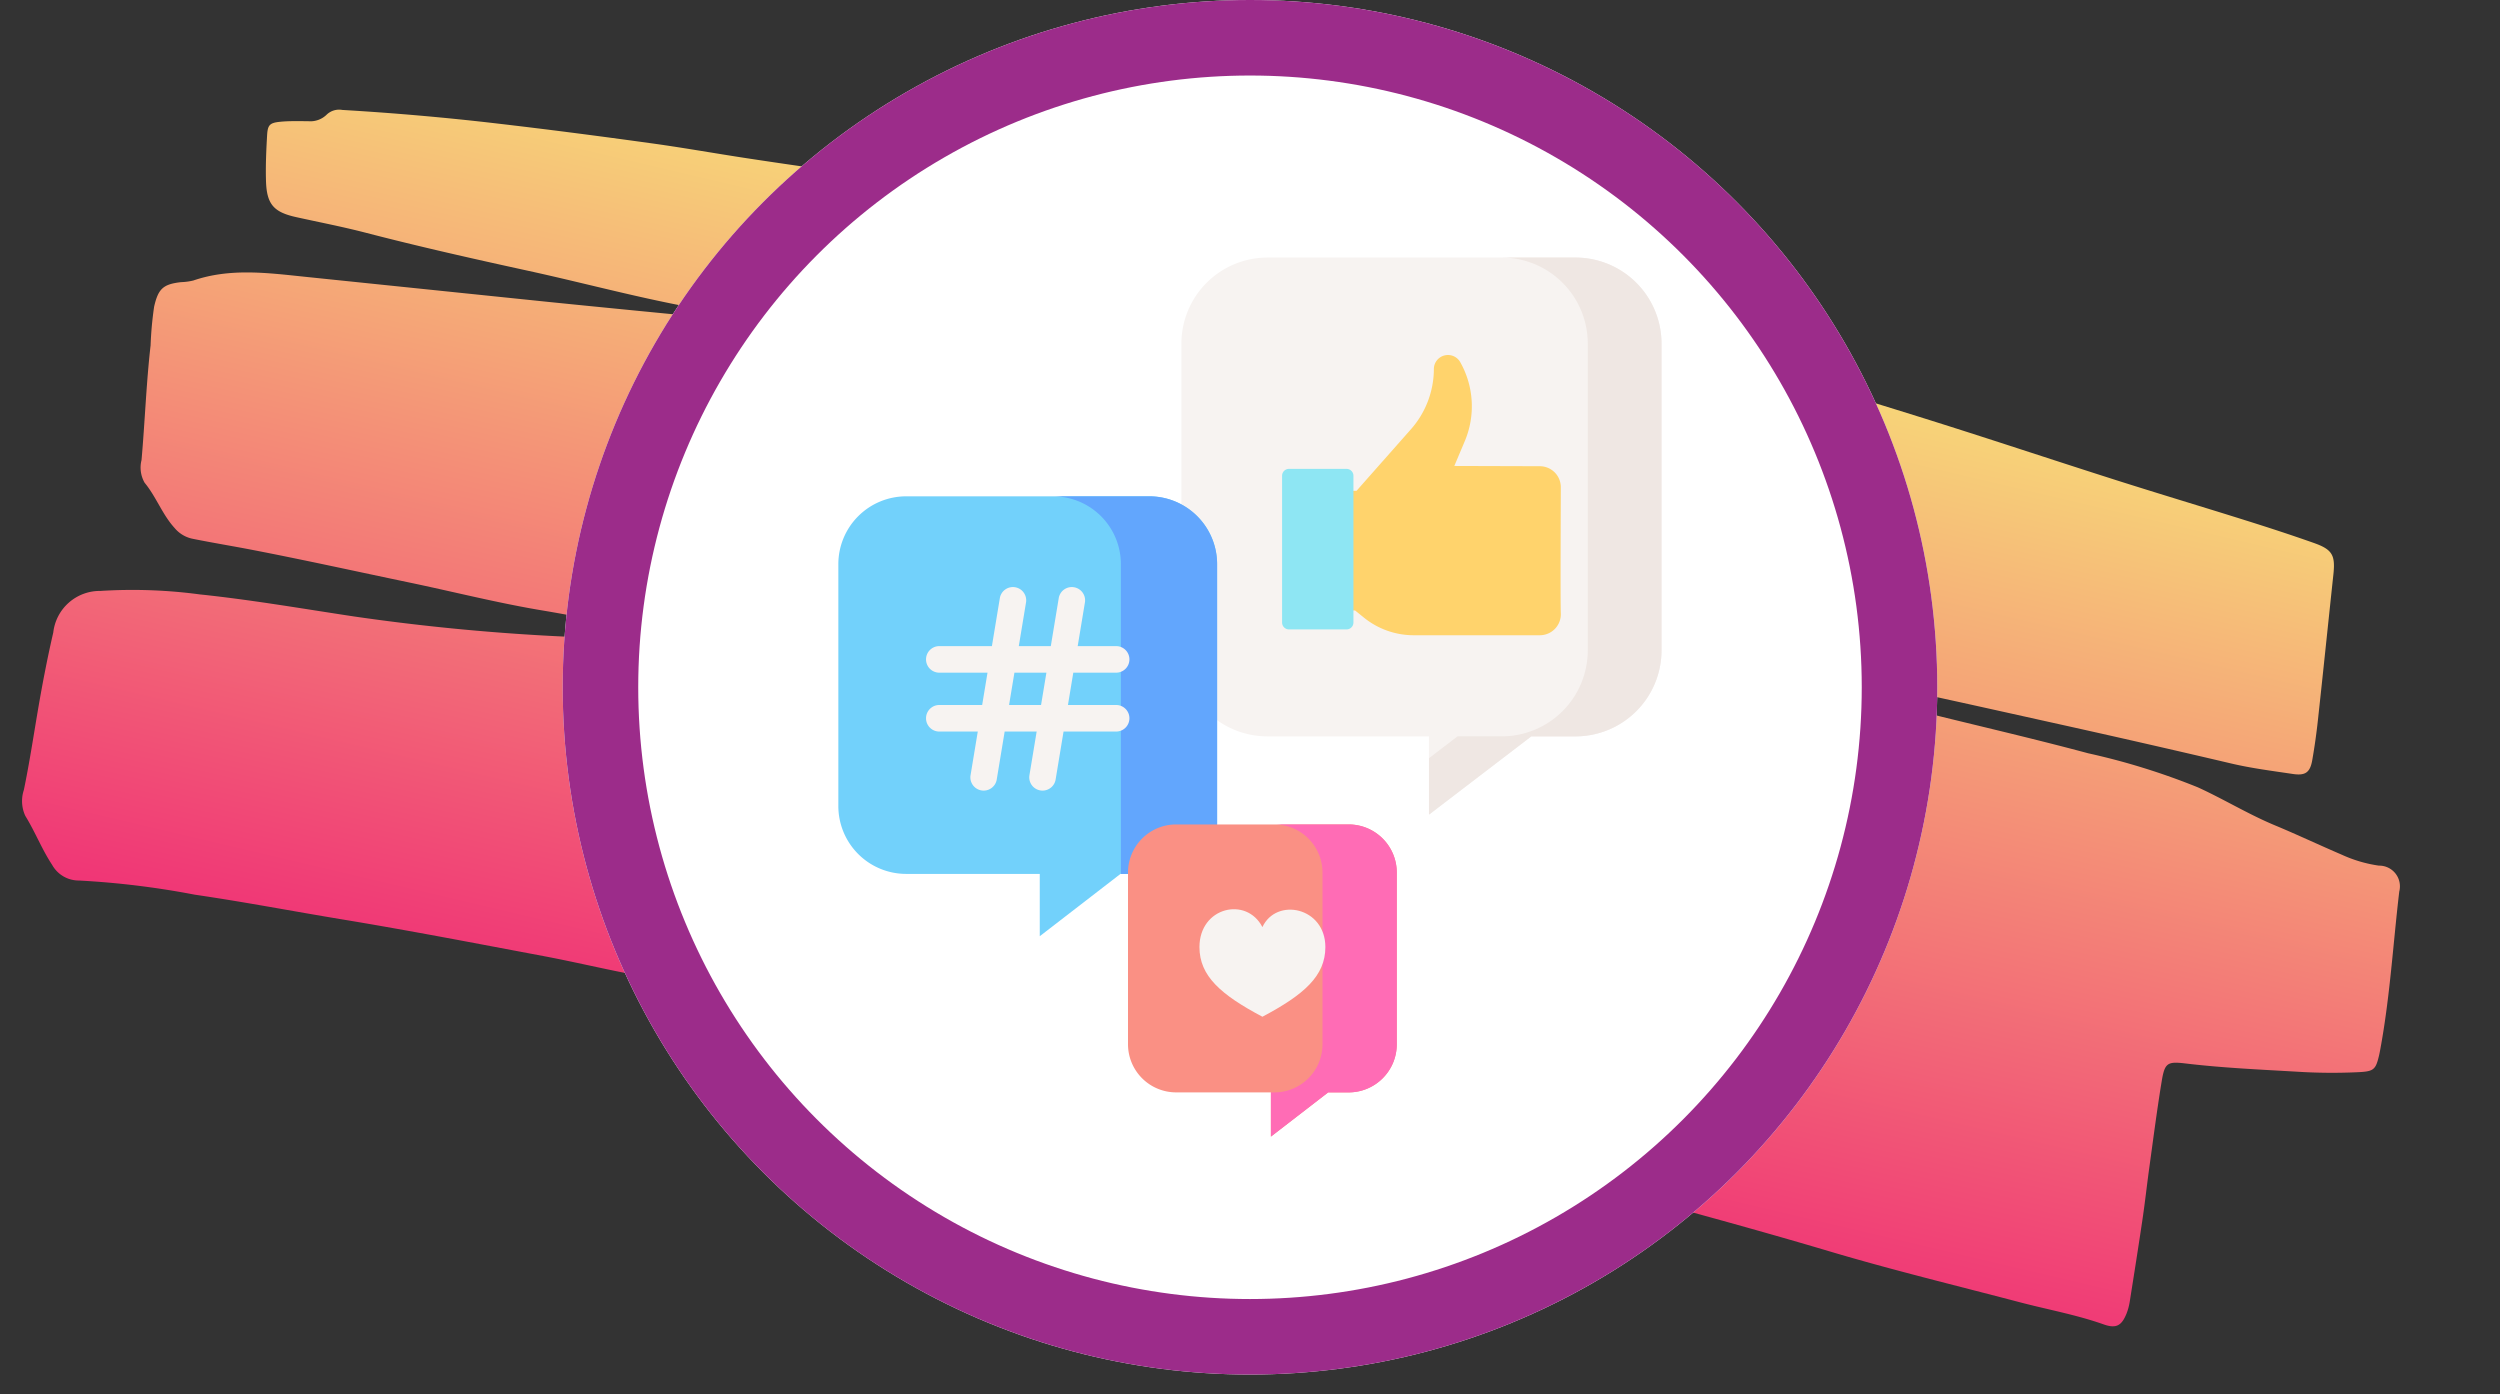 <?xml version="1.0" encoding="utf-8"?>
<svg xmlns="http://www.w3.org/2000/svg" xmlns:xlink="http://www.w3.org/1999/xlink" width="165.507" height="92.293" viewBox="0 0 165.507 92.293">
  <rect x="0" y="0" width="165.507" height="92.293" fill="#333333" stroke="none"/>
  <defs>
    <linearGradient id="linear-gradient" x1="0.5" x2="0.5" y2="1" gradientUnits="objectBoundingBox">
      <stop offset="0" stop-color="#f7d678"/>
      <stop offset="1" stop-color="#f03676"/>
    </linearGradient>
  </defs>
  <g id="Group_26380" data-name="Group 26380" transform="translate(-648.747 -5525)">
    <path id="Path_12797" data-name="Path 12797" d="M229.65,451.347c-3.442.1-6.873.126-10.292.334-2.989.182-5.975.114-8.961.177-3.537.074-7.075.106-10.61.233-1.337.048-2.674.136-4.013.172a2.088,2.088,0,0,1-1.325-.428c-1-.693-1.648-1.737-2.606-2.471a2.021,2.021,0,0,1-.537-1.418c-.351-2.514-.837-5.009-1.124-7.534a23.626,23.626,0,0,1-.348-2.547c0-1.213.239-1.582,1.37-1.983a3.927,3.927,0,0,0,.77-.29c2.209-1.374,4.718-1.6,7.207-1.91q8.025-1,16.048-2c3.884-.491,7.764-1,11.647-1.507.234-.031.466-.08.767-.133a1.891,1.891,0,0,0-1.355-.235c-4.29.323-8.586.122-12.878.173-3.675.044-7.354.064-11.028-.036-1.579-.043-3.147.015-4.719.029-1.539.015-2.1-.4-2.491-1.907-.251-.962-.432-1.943-.6-2.924-.12-.686-.024-.857.634-1.079.583-.2,1.194-.315,1.794-.456a1.542,1.542,0,0,0,1.1-.692,1.192,1.192,0,0,1,.942-.543q5.13-.872,10.3-1.443c3.343-.372,6.691-.7,10.041-1,2.187-.2,4.383-.306,6.572-.474,2.224-.169,4.447-.36,6.671-.544,1.095-.09,2.193-.177,3.287-.219,3.98-.158,7.951-.438,11.937-.528q8.084-.184,16.169-.4c4.633-.121,9.264-.411,13.9-.326,4.84.088,9.682.211,14.518.427,4.286.192,8.567.491,12.845.814,4.552.342,9.1.781,13.647,1.152,3.01.246,6.026.438,9.037.673,1.574.122,3.147.261,4.717.44,1.289.148,1.563.475,1.717,1.754.386,3.2.789,6.406,1.169,9.61.105.885.184,1.774.231,2.664.045.835-.21,1.121-1.056,1.186-1.369.108-2.733.246-4.111.241q-5.824-.024-11.648.027c-5.184.047-10.368.072-15.549.207-3.051.08-6.1.355-9.149.539a19.08,19.08,0,0,0-2.013.178,1.572,1.572,0,0,0,1.145.221c5.12.027,10.242-.024,15.359.084,4.155.088,8.313.069,12.466.216a45.514,45.514,0,0,1,7.592.565c1.852.38,3.649.983,5.516,1.3,1.591.269,3.17.614,4.758.9a8.9,8.9,0,0,0,2.559.153,1.371,1.371,0,0,1,1.7,1.369c.382,3.48.971,6.937,1.125,10.44.007.137.012.275.012.412,0,.97-.1,1.123-1.019,1.389a36.567,36.567,0,0,1-4.022.9c-2.437.416-4.87.865-7.33,1.132-1.2.129-1.343.274-1.265,1.507.126,1.951.321,3.9.495,5.846.1,1.093.229,2.184.317,3.277.149,1.846.278,3.694.407,5.541a3.853,3.853,0,0,1-.025.822c-.133.875-.444,1.156-1.313,1.057-1.919-.217-3.845-.121-5.766-.18-4.326-.132-8.656-.177-12.973-.447-4.388-.274-8.776-.452-13.168-.617-7.937-.3-15.872-.2-23.805-.069-5.359.088-10.719.009-16.075.176-6.217.192-12.437.077-18.652.227-2.85.069-5.7.025-8.549.19-2.369.137-4.739.1-7.107.194-4.528.188-9.058.347-13.581.635-3.289.207-6.584.331-9.868.6a56.311,56.311,0,0,0-7.676.811,2.017,2.017,0,0,1-1.961-.609c-.9-.857-1.593-1.883-2.463-2.763a2.335,2.335,0,0,1-.479-1.651c-.039-1.752-.172-3.5-.275-5.246-.105-1.782-.173-3.562-.172-5.346a3.1,3.1,0,0,1,2.422-3.385,33.592,33.592,0,0,1,6.464-1.256c3.409-.42,6.838-.608,10.262-.873a143.526,143.526,0,0,0,14.29-1.91q3.651-.656,7.3-1.341C229.163,451.56,229.454,451.592,229.65,451.347Z" transform="translate(572.48 5075.957) rotate(13)" fill="url(#linear-gradient)"/>
    <g id="Ellipse_2907" data-name="Ellipse 2907" transform="translate(686 5525)" fill="#fff" stroke="#9c2c8a" stroke-width="5">
      <circle cx="45.5" cy="45.5" r="45.5" stroke="none"/>
      <circle cx="45.5" cy="45.5" r="43" fill="none"/>
    </g>
    <g id="social-media_3_" data-name="social-media (3)" transform="translate(688.482 5542.051)">
      <path id="Path_13185" data-name="Path 13185" d="M212.041,30.619a5.691,5.691,0,0,0,3.345,1.08h10.688v5.182l6.775-5.182h2.923a5.7,5.7,0,0,0,5.7-5.687V5.687A5.7,5.7,0,0,0,235.772,0H215.386a5.7,5.7,0,0,0-5.7,5.687V30.619Z" transform="translate(-171.209 0)" fill="#f7f3f1"/>
      <path id="Path_13186" data-name="Path 13186" d="M359.383,0H354.5A5.7,5.7,0,0,1,360.2,5.687V26.011a5.7,5.7,0,0,1-5.7,5.687h-2.923l-1.889,1.445v3.738L356.46,31.7h2.923a5.7,5.7,0,0,0,5.7-5.687V5.687A5.7,5.7,0,0,0,359.383,0Z" transform="translate(-294.82)" fill="#efe7e3"/>
      <path id="Path_13187" data-name="Path 13187" d="M298.719,72.039l.588.476a5.237,5.237,0,0,0,3.295,1.166h8.348a1.392,1.392,0,0,0,1.391-1.46c-.035-.749,0-7.569,0-8.338a1.392,1.392,0,0,0-1.392-1.392l-5.66-.017.693-1.641a5.939,5.939,0,0,0-.315-5.257.934.934,0,0,0-1.731.46,6.041,6.041,0,0,1-1.511,4l-3.609,4.084H297.5v7.922h1.219Z" transform="translate(-248.745 -48.677)" fill="#ffd36c"/>
      <path id="Path_13188" data-name="Path 13188" d="M270.923,130.112h-3.811a.456.456,0,0,1-.456-.456V119.94a.456.456,0,0,1,.456-.456h3.811a.456.456,0,0,1,.456.456v9.715A.456.456,0,0,1,270.923,130.112Z" transform="translate(-221.513 -105.494)" fill="#8ee6f3"/>
      <path id="Path_13189" data-name="Path 13189" d="M40.841,160V139.485a4.492,4.492,0,0,0-4.5-4.485H20.266a4.492,4.492,0,0,0-4.5,4.485v16.027a4.492,4.492,0,0,0,4.5,4.485H29.1v4.125L34.44,160Z" transform="translate(0 -119.193)" fill="#72d1fb"/>
      <path id="Path_13190" data-name="Path 13190" d="M143.449,135h-6.371a4.492,4.492,0,0,1,4.5,4.485V160h6.371V139.485A4.492,4.492,0,0,0,143.449,135Z" transform="translate(-107.107 -119.193)" fill="#62a6fd"/>
      <path id="Path_13191" data-name="Path 13191" d="M77.872,194.043H74.639l.354-2.142h2.879a.879.879,0,0,0,0-1.756H75.284l.484-2.925a.879.879,0,0,0-1.733-.286l-.531,3.211H71.385l.484-2.925a.879.879,0,0,0-1.733-.286l-.531,3.211H66.081a.879.879,0,0,0,0,1.756h3.233l-.354,2.142H66.081a.879.879,0,0,0,0,1.756H68.67l-.484,2.925a.879.879,0,0,0,1.733.286l.531-3.211h2.118l-.484,2.925a.879.879,0,0,0,1.733.286l.531-3.211h3.524A.879.879,0,0,0,77.872,194.043Zm-5.013,0H70.741l.354-2.142h2.118Z" transform="translate(-43.673 -164.42)" fill="#f7f3f1"/>
      <path id="Path_13192" data-name="Path 13192" d="M194.135,320.5H182.727a3.188,3.188,0,0,0-3.193,3.183v11.373a3.188,3.188,0,0,0,3.193,3.183h6.267v2.927l3.791-2.927h1.35a3.188,3.188,0,0,0,3.193-3.183V323.681A3.188,3.188,0,0,0,194.135,320.5Z" transform="translate(-144.592 -282.971)" fill="#fa9084"/>
      <path id="Path_13193" data-name="Path 13193" d="M265.467,320.5h-4.918a3.188,3.188,0,0,1,3.193,3.183v11.374a3.188,3.188,0,0,1-3.193,3.183h-.223v2.927l3.791-2.927h1.35a3.188,3.188,0,0,0,3.193-3.183V323.681A3.188,3.188,0,0,0,265.467,320.5Z" transform="translate(-215.924 -282.971)" fill="#ff6cb5"/>
      <path id="Path_13194" data-name="Path 13194" d="M224.092,375.582c2.745-1.455,4.168-2.694,4.168-4.612,0-2.646-3.242-3.308-4.168-1.323-1.058-2.051-4.168-1.323-4.168,1.323,0,1.918,1.422,3.157,4.168,4.612Z" transform="translate(-180.252 -325.322)" fill="#f7f3f1"/>
    </g>
  </g>
</svg>